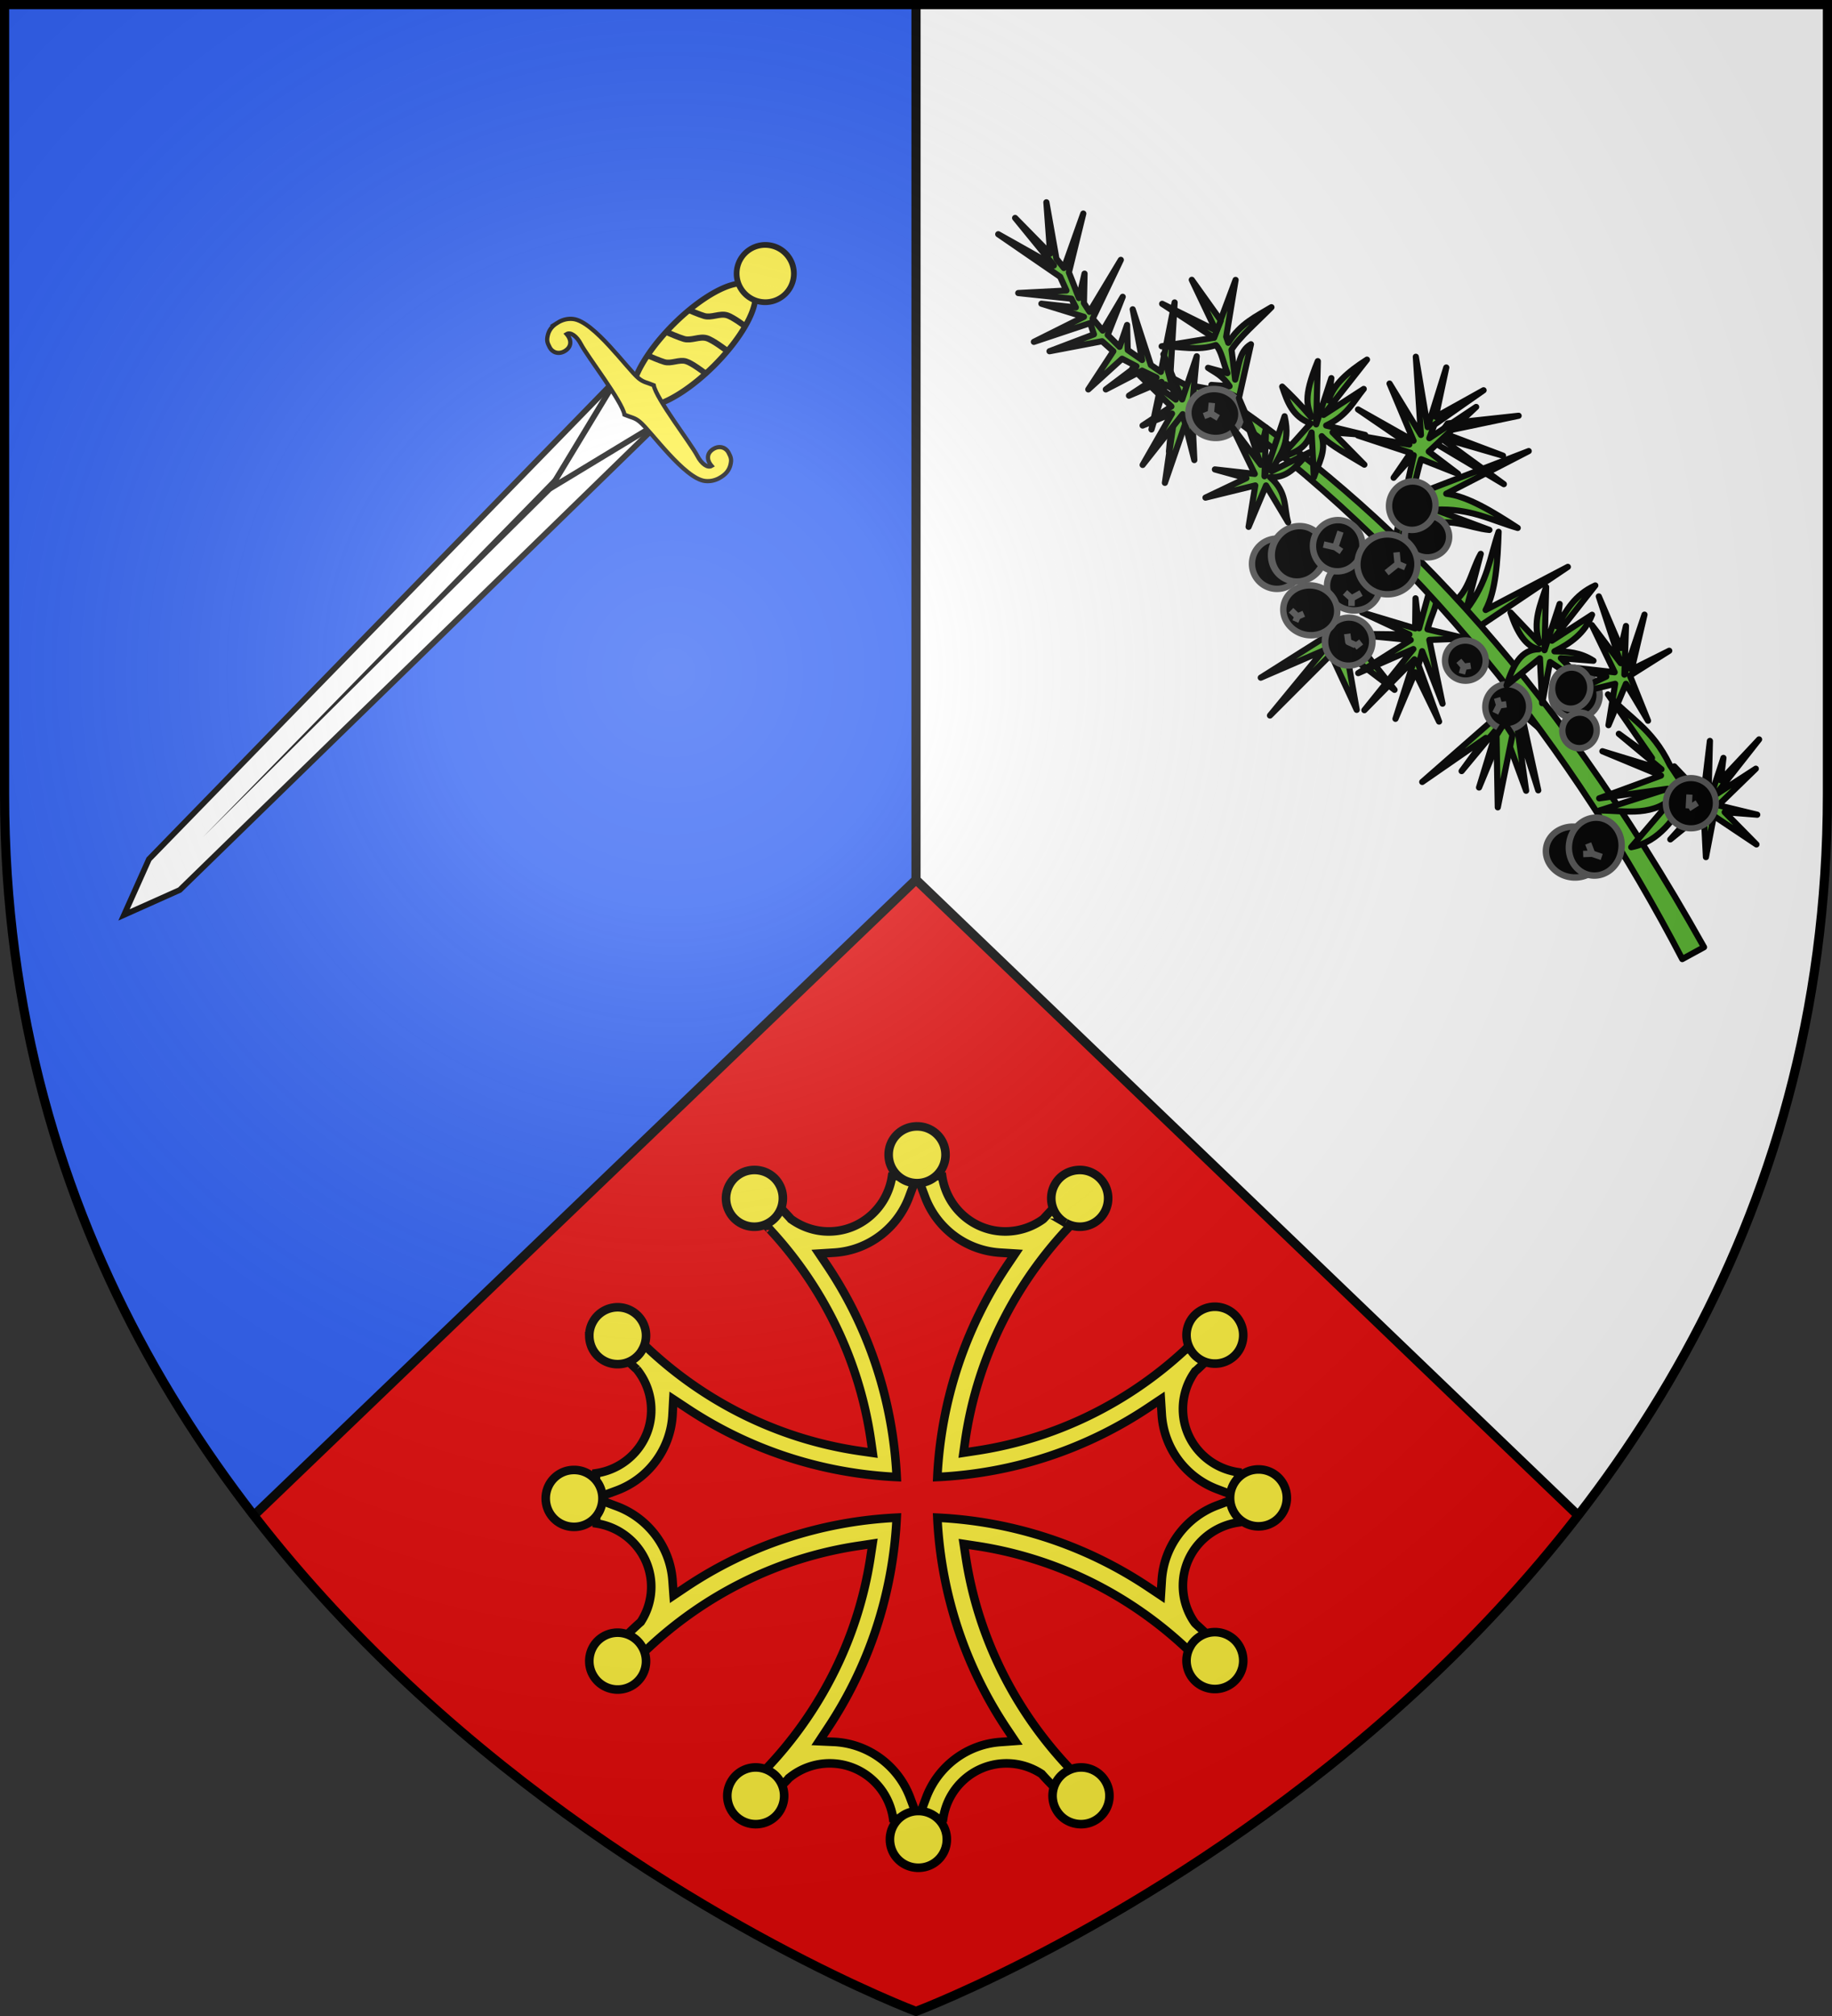 <svg xmlns="http://www.w3.org/2000/svg" xmlns:xlink="http://www.w3.org/1999/xlink" width="600" height="660" version="1.0"><rect width="100%" height="100%" fill="#333333" stroke="none"/><defs><radialGradient id="b" gradientUnits="userSpaceOnUse" cx="-80" cy="-80" r="405"><stop style="stop-color:#fff;stop-opacity:.31" offset="0"/><stop style="stop-color:#fff;stop-opacity:.25" offset=".19"/><stop style="stop-color:#6b6b6b;stop-opacity:.125" offset=".6"/><stop style="stop-color:#000;stop-opacity:.125" offset="1"/></radialGradient><path id="a" d="M-298.5-298.5h597V-40C298.5 246.31 0 358.5 0 358.5S-298.5 246.31-298.5-40v-258.5z"/></defs><g transform="translate(300 300)"><use xlink:href="#a" style="fill:#fff" width="600" height="660"/><path style="fill:#2b5df2" d="M-298.5-298.5H0v657S-298.5 246.31-298.5-40v-258.5z"/><path style="fill:#e20909" d="M300 288 83.125 496.156C171.503 610.228 300 658.5 300 658.5s128.497-48.272 216.875-162.344L300 288z" transform="translate(-300 -300)"/><path style="opacity:1;fill:#e20909;fill-opacity:1;fill-rule:nonzero;stroke:#000;stroke-width:3;stroke-linecap:butt;stroke-linejoin:round;stroke-miterlimit:4;stroke-dasharray:none;stroke-dashoffset:0;stroke-opacity:1" d="M83.125 496.156 300 288l216.875 208.156M300 288V1.5" transform="translate(-300 -300)"/><path style="fill:#fff;fill-opacity:1;fill-rule:nonzero;stroke:#000;stroke-width:1.5;stroke-miterlimit:4;stroke-opacity:1" d="M585.985 434.94h16.073l-2.328-175.743-5.708-14.945-5.708 14.945-2.329 175.744z" transform="rotate(-135 178.244 359.923) scale(1.25)"/><path style="fill:#000;fill-opacity:1;fill-rule:evenodd;stroke:none;stroke-width:4;stroke-linecap:butt;stroke-linejoin:miter;stroke-miterlimit:4;stroke-dasharray:none;stroke-opacity:1" d="m593.242 425.59.58-152.438 1.749 152.437h-2.329z" transform="rotate(-135 178.244 359.923) scale(1.25)"/><path d="m585.985 434.94 8.037-32.688 8.036 32.689h-16.073z" style="fill:#fff;fill-opacity:1;stroke:#000;stroke-width:1.5;stroke-linecap:butt;stroke-linejoin:round;stroke-miterlimit:4;stroke-dasharray:none;stroke-opacity:1" transform="rotate(-135 178.244 359.923) scale(1.25)"/><path transform="rotate(-135 -276.507 -49.157)" d="M-313.554 192.422a9.49 26.887 0 1 1-18.98 0 9.49 26.887 0 1 1 18.98 0z" style="fill:#fcef3c;fill-opacity:1;stroke:#000;stroke-width:1.875;stroke-linecap:butt;stroke-linejoin:round;stroke-miterlimit:4;stroke-dasharray:none;stroke-opacity:1"/><path transform="rotate(-135 -319.448 -17.266) scale(1.216 1.282)" d="M-299.715 242.045a7.71 7.315 0 1 1-15.42 0 7.71 7.315 0 1 1 15.42 0z" style="fill:#fcef3c;fill-opacity:1;stroke:#000;stroke-width:1.502;stroke-linecap:butt;stroke-linejoin:round;stroke-miterlimit:4;stroke-dasharray:none;stroke-opacity:1"/><path style="fill:none;fill-opacity:1;stroke:#000;stroke-width:1.5;stroke-linecap:butt;stroke-linejoin:round;stroke-miterlimit:4;stroke-dasharray:none;stroke-opacity:1" d="M586.889 452.218s4.088-.524 5.557-1.326c1.653-.903 2.207-3.217 3.855-4.13 1.179-.654 3.939-1.736 3.939-1.736" transform="rotate(-135 178.244 359.923) scale(1.25)"/><path d="M587.055 460.397s4.293-.55 5.835-1.392c1.736-.948 2.318-3.377 4.047-4.336 1.239-.687 4.137-1.823 4.137-1.823M587.555 468.397s4.293-.55 5.835-1.392c1.736-.948 2.318-3.377 4.047-4.336 1.239-.687 4.137-1.823 4.137-1.823" style="fill:none;fill-opacity:1;stroke:#000;stroke-width:1.575;stroke-linecap:butt;stroke-linejoin:round;stroke-miterlimit:4;stroke-dasharray:none;stroke-opacity:1" transform="rotate(-135 178.244 359.923) scale(1.25)"/><path style="fill:#fcef3c;fill-opacity:1;stroke:#000;stroke-width:1.104;stroke-linejoin:miter;stroke-miterlimit:4;stroke-dasharray:none;stroke-opacity:1" d="M623.43 434.034c.364-1.666.068-2.909-.583-3.952-.736-1.18-1.248-1.438-2.617-1.868-1.37-.43-3.005.274-3.458 2.156-.453 1.882.588 3.285 2.811 3.454-.274 1.118-2.17 1.53-4.55.769-3.266-1.047-18.254-2.958-21.097-4.983-1.95.802-2.364 1.343-4.147 1.517-3.688.361-18.84-2.272-23.078 1.15-1.06.855-1.694 1.927-2.04 3.035-.636 2.046-.36 3.504.385 4.696.736 1.18 1.247 1.438 2.617 1.868 1.37.43 3.005-.274 3.458-2.156.453-1.882-.588-3.285-2.812-3.454.275-1.118 2.17-1.53 4.55-.769 3.267 1.047 18.255 2.958 21.097 4.983 1.95-.801 2.365-1.342 4.148-1.517 3.688-.361 18.839 2.272 23.078-1.15 1.06-.855 1.694-1.927 2.039-3.035.08-.256.147-.506.2-.744z" transform="rotate(-135 178.244 359.923) scale(1.25)"/></g><path d="m125.624-93.855 16.645-20.245-19.517 8.446 20.105-12.7 13.031 5.665 8.591 10.826-12.93-9.808-1.64.305 2.772 15.744-7.326-15.754.474-2.69-20.205 20.21z" style="fill:#5ab532;fill-opacity:1;fill-rule:nonzero;stroke:#000;stroke-width:1.92;stroke-linecap:butt;stroke-linejoin:round;stroke-miterlimit:4;stroke-dasharray:none;stroke-dashoffset:0;stroke-opacity:1" transform="matrix(1.05 0 0 1.05 284.024 332.794)"/><path style="fill:#5ab532;fill-opacity:1;fill-rule:nonzero;stroke:#000;stroke-width:1.92;stroke-linecap:butt;stroke-linejoin:round;stroke-miterlimit:4;stroke-dasharray:none;stroke-dashoffset:0;stroke-opacity:1" d="m175.874-134.518-3.728 13.472-1.12-9.35-.113 9.384-16.554-4.979 14.754 6.88-19.385-.211 19.802 1.928-16.382 10.322 17.2-7.506-15.28 19.057 15.614-15.856-5.912 18.554 6.147-14.487 7.455 15.35-6.406-17.6 1.116-4.352 6.372 16.367-4.123-19.884 11.468-.437-12.052-2.88c1.916-6.39 1.624-3.765 3.364-10.642l-2.237-3.13zM55.886-253.866l3.121 17.559 2.341 2.926 6.049-16.974-4.488 18.34 3.122 8 1.756-7.61-.195 9.17 1.756 2.731 9.755-16.193-8.78 18.34 3.122 3.706 6.243-10.535-4.682 11.901 3.707 3.707 2.34-6.828.196 7.804 4.487 3.121-2.926-15.803 5.658 17.364 3.121 2.146 4.292-21.656-1.365 23.217 4.487 2.341 13.852 2.537-4.292.975-10.34-.585-4.097 17.95 1.755-19.12-2.926-1.757-4.292 14.048 3.121-14.828-10.145 4.292 8.585-5.658-4.488-2.146-11.316 5.853 9.56-7.219-4.487-2.341-10.536 9.56 7.804-11.901-3.511-3.122-16.389 3.122 13.852-5.268-1.17-3.512-17.56 5.853 15.609-7.804-13.267-4.097 10.73 1.17-1.365-2.73-16.584-1.757 15.023-.78-1.951-4.292-19.315-13.267 17.364 9.755L46.13-248.99l10.925 11.12-1.17-15.997z" transform="matrix(1.05 0 0 1.05 284.024 332.794)"/><path transform="rotate(10 2028.38 96.123) scale(.672)" d="M693.83 688.656a12.194 12.194 0 1 1-24.387 0 12.194 12.194 0 1 1 24.388 0zM847.778 726.457a11.737 11.28 0 1 1-23.473 0 11.737 11.28 0 1 1 23.473 0z" style="fill:#000;fill-opacity:1;fill-rule:nonzero;stroke:#555;stroke-width:3.125;stroke-linecap:butt;stroke-linejoin:round;stroke-miterlimit:4;stroke-dasharray:none;stroke-dashoffset:0;stroke-opacity:1"/><path d="m195.142-92.438-22.025 19.295 19.856-13.735-7.57 10.354 11.062-13.304-5.626 18.423 7.581-18.276 7.1 19.28-2.975-21.326 6.762 21.201-5.26-24.106 16.707 14.238-16.413-18.149-9.199 6.105z" style="fill:#5ab532;fill-opacity:1;fill-rule:nonzero;stroke:#000;stroke-width:1.92;stroke-linecap:butt;stroke-linejoin:round;stroke-miterlimit:4;stroke-dasharray:none;stroke-dashoffset:0;stroke-opacity:1" transform="matrix(1.05 0 0 1.05 284.024 332.794)"/><path transform="matrix(.732 .116 -.129 .658 8.332 -347.774)" d="M701.528 682.482a11.775 13.642 0 1 1-23.55 0 11.775 13.642 0 1 1 23.55 0z" style="fill:#000;fill-opacity:1;fill-rule:nonzero;stroke:#555;stroke-width:3.125;stroke-linecap:butt;stroke-linejoin:round;stroke-miterlimit:4;stroke-dasharray:none;stroke-dashoffset:0;stroke-opacity:1"/><path d="m175.298-164.341 31.033-11.962-25.721 13.295c6.599.762 14.384 5.514 22.289 10.666-8.136-2.332-14.704-6.201-25.744-5.683l16.917 6.305c-6.374-.587-12.892-4.451-19.078-.788l.304-11.833zM190.938-121.642l27.598-18.56-25.643 13.444c3.16-5.843 3.733-14.947 4.047-24.376-2.757 8.001-3.355 15.601-10.111 24.347l4.538-17.474c-3.175 5.558-3.748 13.114-10.297 16.08l9.868 6.539z" style="fill:#5ab532;fill-opacity:1;fill-rule:nonzero;stroke:#000;stroke-width:1.92;stroke-linecap:butt;stroke-linejoin:round;stroke-miterlimit:4;stroke-dasharray:none;stroke-dashoffset:0;stroke-opacity:1" transform="matrix(1.05 0 0 1.05 284.024 332.794)"/><path d="M254.226-17.913c-33.583-64.398-82.356-128.415-146.724-173.42l3.395-1.855c50.877 34.519 101.186 84.433 150.119 171.564l-6.79 3.71zM108.745-209.359c-5.51 1.913-11.263.37-16.907.387l16.32-2.67 6.744-18.027-2.925 17.71.656 1.899c3.783-6.054 8.718-8.23 13.448-11.1-4.373 4.486-10.065 9.365-12.442 13.258l1.132 9.313c1.102-4.071 1.206-8.882 4.915-11.02l-3.75 16.773c-2.61-1.251-4.207-2.05-8.59-4.09l5.673.405c-2.349-3.488-4.505-4.244-6.714-5.74l6.047 1.66c-1.219-2.917-1.86-7.042-3.607-8.758z" style="fill:#5ab532;fill-opacity:1;fill-rule:nonzero;stroke:#000;stroke-width:1.92;stroke-linecap:butt;stroke-linejoin:round;stroke-miterlimit:4;stroke-dasharray:none;stroke-dashoffset:0;stroke-opacity:1" transform="matrix(1.05 0 0 1.05 284.024 332.794)"/><path d="m108.157-211.642-16.163-10.576 16.762 8.304-7.518-15.787 9.055 12.69-2.136 5.37zM95.593-185.33l-2.743 18.932 6.496-18.864-.939-2.543-2.452 1.549-.362.927z" style="fill:#5ab532;fill-opacity:1;fill-rule:nonzero;stroke:#000;stroke-width:1.92;stroke-linecap:butt;stroke-linejoin:round;stroke-miterlimit:4;stroke-dasharray:none;stroke-dashoffset:0;stroke-opacity:1" transform="matrix(1.05 0 0 1.05 284.024 332.794)"/><path d="m98.407-187.805 3.619 14.308-.748-15.98 1.5-16.378-4.552 13.462-5.834-14.104 3.845 14.15-13.542-9.719 12.174 11.854-8.973 5.947 9.177-3.731-9.164 16.016 12.498-15.825z" style="fill:#5ab532;fill-opacity:1;fill-rule:nonzero;stroke:#000;stroke-width:1.92;stroke-linecap:butt;stroke-linejoin:round;stroke-miterlimit:4;stroke-dasharray:none;stroke-dashoffset:0;stroke-opacity:1" transform="matrix(1.05 0 0 1.05 284.024 332.794)"/><path transform="rotate(10 2079.537 127.928) scale(.672)" d="M807.844 751.759a10.67 10.974 0 1 1-21.34 0 10.67 10.974 0 1 1 21.34 0z" style="fill:#000;fill-opacity:1;fill-rule:nonzero;stroke:#555;stroke-width:3.125;stroke-linecap:butt;stroke-linejoin:round;stroke-miterlimit:4;stroke-dasharray:none;stroke-dashoffset:0;stroke-opacity:1"/><path d="m196.458-99.338.684 2.3 2.232-.3M197.142-97.039l-1.226 2.459" style="fill:#000;fill-opacity:1;fill-rule:nonzero;stroke:#555;stroke-width:2;stroke-linecap:butt;stroke-linejoin:round;stroke-miterlimit:4;stroke-dasharray:none;stroke-dashoffset:0;stroke-opacity:1" transform="matrix(1.05 0 0 1.05 284.024 332.794)"/><path transform="rotate(10 2021.96 108.834) scale(.672)" d="M729.65 691.78a12.88 11.66 0 1 1-25.76 0 12.88 11.66 0 1 1 25.76 0z" style="fill:#000;fill-opacity:1;fill-rule:nonzero;stroke:#555;stroke-width:3.125;stroke-linecap:butt;stroke-linejoin:round;stroke-miterlimit:4;stroke-dasharray:none;stroke-dashoffset:0;stroke-opacity:1"/><path transform="matrix(.715 .126 -.116 .659 9.878 -352.902)" d="M730.87 716.55a10.67 11.737 0 1 1-21.34 0 10.67 11.737 0 1 1 21.34 0z" style="fill:#000;fill-opacity:1;fill-rule:nonzero;stroke:#555;stroke-width:3.013;stroke-linecap:butt;stroke-linejoin:round;stroke-miterlimit:4;stroke-dasharray:none;stroke-dashoffset:0;stroke-opacity:1"/><path transform="rotate(10 2028.38 96.123) scale(.672)" d="M714.713 708.242a13.185 12.118 0 1 1-26.37 0 13.185 12.118 0 1 1 26.37 0z" style="fill:#000;fill-opacity:1;fill-rule:nonzero;stroke:#555;stroke-width:3.125;stroke-linecap:butt;stroke-linejoin:round;stroke-miterlimit:4;stroke-dasharray:none;stroke-dashoffset:0;stroke-opacity:1"/><path d="m149.03-132.223 2.052 1.847 2.967-1.656M151.082-130.376l-.022 2.374M132.203-126.672l2.034 1.944 1.933-.848M134.237-124.728l-.672 1.566M149.728-119.322l.345 2.537 2.204.983M154.073-116.785l-2.068 1.617" style="fill:#000;fill-opacity:1;fill-rule:nonzero;stroke:#555;stroke-width:2;stroke-linecap:butt;stroke-linejoin:round;stroke-miterlimit:4;stroke-dasharray:none;stroke-dashoffset:0;stroke-opacity:1" transform="matrix(1.05 0 0 1.05 284.024 332.794)"/><path d="m176.902-178.918 21.675 12.927-19.98-14.59 19.723 5.72-19.436-7.35 24.294-5.102-22.137 2.4-4.139 5.995z" style="fill:none;fill-opacity:1;fill-rule:nonzero;stroke:#000;stroke-width:1.92;stroke-linecap:butt;stroke-linejoin:round;stroke-miterlimit:4;stroke-dasharray:none;stroke-dashoffset:0;stroke-opacity:1" transform="matrix(1.05 0 0 1.05 284.024 332.794)"/><path d="m164.974-150.202 5.495-24.807-6.28 7.017 5.29-7.752-16.416-5.416 16.031 2.826-16-10.946 17.327 9.78-7.499-17.853 9.784 16.014-1.586-24.374 3.696 21.944 5.799-18.59-3.275 15.393 14.912-8.297-15.343 10.743-1.582 4.204 14.608-9.752-14.783 13.923 9.144 6.936-11.525-4.554c-2.096 6.334-3.944 18.925-6.463 25.556l-1.334-1.995z" style="fill:#5ab532;fill-opacity:1;fill-rule:nonzero;stroke:#000;stroke-width:1.92;stroke-linecap:butt;stroke-linejoin:round;stroke-miterlimit:4;stroke-dasharray:none;stroke-dashoffset:0;stroke-opacity:1" transform="matrix(1.05 0 0 1.05 284.024 332.794)"/><path transform="rotate(10 2028.38 96.123) scale(.672)" d="M652.067 621.894a12.956 11.889 0 1 1-25.912 0 12.956 11.889 0 1 1 25.912 0z" style="fill:#000;fill-opacity:1;fill-rule:nonzero;stroke:#555;stroke-width:3.125;stroke-linecap:butt;stroke-linejoin:round;stroke-miterlimit:4;stroke-dasharray:none;stroke-dashoffset:0;stroke-opacity:1"/><path d="m105.041-187.23 2.125-.813 2.329 1.4M107.166-188.043l.336-3.29" style="fill:#000;fill-opacity:1;fill-rule:nonzero;stroke:#555;stroke-width:2;stroke-linecap:butt;stroke-linejoin:round;stroke-miterlimit:4;stroke-dasharray:none;stroke-dashoffset:0;stroke-opacity:1" transform="matrix(1.05 0 0 1.05 284.024 332.794)"/><path d="m196.284-87.68.4 22.456 4.573-22.57-2.498-3.809-2.475 3.923zM236.658-103.74l-5.445 12.907 2.077-12.907-15.528 3.8 12.76-6.071-9.823-2.723 12.433 1.4-7.111-14.725 8.998 11.888-6.83-20.817 6.874 16.07 1.604-6.85-.495 15.168 6.27-18.705-4.01 17.123 11.73-5.856-12.26 7.743 5.64 14.07-6.884-11.516z" style="fill:#5ab532;fill-opacity:1;fill-rule:nonzero;stroke:#000;stroke-width:1.92;stroke-linecap:butt;stroke-linejoin:round;stroke-miterlimit:4;stroke-dasharray:none;stroke-dashoffset:0;stroke-opacity:1" transform="matrix(1.05 0 0 1.05 284.024 332.794)"/><path transform="rotate(10 2028.38 96.123) scale(.672)" d="M762.117 662.896a10.822 10.212 0 1 1-21.645 0 10.822 10.212 0 1 1 21.645 0z" style="fill:#000;fill-opacity:1;fill-rule:nonzero;stroke:#555;stroke-width:3.125;stroke-linecap:butt;stroke-linejoin:round;stroke-miterlimit:4;stroke-dasharray:none;stroke-dashoffset:0;stroke-opacity:1"/><path transform="rotate(10 2028.38 96.123) scale(.672)" d="M752.971 649.4a11.328 11.819 0 1 1-22.657 0 11.328 11.819 0 1 1 22.657 0zM721.267 674.938a12.041 12.499 0 1 1-24.083 0 12.041 12.499 0 1 1 24.083 0z" style="fill:#000;fill-opacity:1;fill-rule:nonzero;stroke:#555;stroke-width:3.125;stroke-linecap:butt;stroke-linejoin:round;stroke-miterlimit:4;stroke-dasharray:none;stroke-dashoffset:0;stroke-opacity:1"/><path d="m147.62-151.193-1.648 4.86 1.944 1.333M145.972-146.333l-3.617-.836" style="fill:#000;fill-opacity:1;fill-rule:nonzero;stroke:#555;stroke-width:2;stroke-linecap:butt;stroke-linejoin:round;stroke-miterlimit:4;stroke-dasharray:none;stroke-dashoffset:0;stroke-opacity:1" transform="matrix(1.05 0 0 1.05 284.024 332.794)"/><path style="fill:#5ab532;fill-opacity:1;fill-rule:nonzero;stroke:#000;stroke-width:1.92;stroke-linecap:butt;stroke-linejoin:round;stroke-miterlimit:4;stroke-dasharray:none;stroke-dashoffset:0;stroke-opacity:1" d="m124.405-165.589-5.446 12.908 2.078-12.907-15.529 3.8 12.76-6.072-9.822-2.722 12.432 1.4-7.111-14.726 8.998 11.889-6.83-20.817 6.875 16.07 1.604-6.85-.496 15.168 6.27-18.706c2.11 9.154-1.936 12.153-4.01 17.123l11.731-5.856c-3.565 3.235-5.895 8.012-12.261 7.744 5.472 4.69 4.26 9.38 5.641 14.07l-6.884-11.516z" transform="matrix(1.05 0 0 1.05 284.024 332.794)"/><path d="m138.609-182.103.703 13.992c1.365-4.144 3.907-7.993 2.462-12.84 2.693 2.961 8.516 5.922 13.292 8.882l-9.913-10.069 10.16.801-12.161-2.936c6.755-3.233 8.466-7.473 11.719-11.406l-12.522 8.094 13.537-17.226c-5.93 3.764-10.562 7.852-11.955 12.75l.835-6.984-4.722 14.422.506-19.722c-4.9 11.863-3.01 13.967-2.089 17.461-3.46-4.079-6.312-6.94-9.02-9.514 1.581 4.699 3.21 9.368 8.874 11.47L128.2-173.636c3.671-2.217 8.114-2.12 10.408-8.467zM209.823-111.697l.702 13.991 2.462-12.839 13.293 8.882-9.914-10.07 10.161.802c-4.054-2.646-8.108-2.907-12.161-2.937 4.928-2.488 9.42-5.536 11.718-11.405l-12.521 8.094 13.537-17.226c-6.55 2.968-9.075 7.947-11.956 12.75l.836-6.985-4.722 14.422.505-19.722c-1.775 5.526-4.304 10.847-2.088 17.462l-9.02-9.515c2.092 6.422 4.886 10.736 8.873 11.47-5.709.023-8.151 5.273-10.113 11.292l10.408-8.466zM260.907-63.695l.703 13.991 2.462-12.839 13.292 8.881-9.913-10.068 10.16.8-12.16-2.936 11.718-11.405-12.521 8.094 13.537-17.226-11.956 12.75.836-6.985-4.723 14.422.506-19.722-2.088 17.462-9.02-9.515 8.873 11.47L250.5-55.229l10.408-8.466z" style="fill:#5ab532;fill-opacity:1;fill-rule:nonzero;stroke:#000;stroke-width:1.92;stroke-linecap:butt;stroke-linejoin:round;stroke-miterlimit:4;stroke-dasharray:none;stroke-dashoffset:0;stroke-opacity:1" transform="matrix(1.05 0 0 1.05 284.024 332.794)"/><path transform="rotate(10 2053.434 106.025) scale(.672)" d="M860.277 808.613a13.718 12.346 0 1 1-27.436 0 13.718 12.346 0 1 1 27.436 0z" style="fill:#000;fill-opacity:1;fill-rule:nonzero;stroke:#555;stroke-width:3.125;stroke-linecap:butt;stroke-linejoin:round;stroke-miterlimit:4;stroke-dasharray:none;stroke-dashoffset:0;stroke-opacity:1"/><path transform="rotate(10 2047.038 71.253) scale(.672)" d="M877.958 801.754a12.804 14.023 0 1 1-25.607 0 12.804 14.023 0 1 1 25.607 0z" style="fill:#000;fill-opacity:1;fill-rule:nonzero;stroke:#555;stroke-width:3.125;stroke-linecap:butt;stroke-linejoin:round;stroke-miterlimit:4;stroke-dasharray:none;stroke-dashoffset:0;stroke-opacity:1"/><path d="m223.313-50.672 2.791-.102 2.99 1.022M226.104-50.774l-1.22-3.187" style="fill:#000;fill-opacity:1;fill-rule:nonzero;stroke:#555;stroke-width:2;stroke-linecap:butt;stroke-linejoin:round;stroke-miterlimit:4;stroke-dasharray:none;stroke-dashoffset:0;stroke-opacity:1" transform="matrix(1.05 0 0 1.05 284.024 332.794)"/><path style="fill:#5ab532;fill-opacity:1;fill-rule:nonzero;stroke:#000;stroke-width:1.92;stroke-linecap:butt;stroke-linejoin:round;stroke-miterlimit:4;stroke-dasharray:none;stroke-dashoffset:0;stroke-opacity:1" d="M250.35-78.412c-5.637-11.719-12.864-14.683-19.296-22.024l13.735 19.855-10.354-7.57 13.304 11.062-18.423-5.626 18.276 7.581-19.28 7.1 21.326-2.975-21.201 6.762c8.36.02 17.136 2.304 24.106-5.259L238.305-52.8c8.75-1.637 13.464-9.005 18.149-16.413l-6.105-9.199z" transform="matrix(1.05 0 0 1.05 284.024 332.794)"/><path transform="rotate(10 2028.38 96.123) scale(.672)" d="M912.71 768.525a12.194 12.194 0 1 1-24.387 0 12.194 12.194 0 1 1 24.388 0z" style="fill:#000;fill-opacity:1;fill-rule:nonzero;stroke:#555;stroke-width:3;stroke-linecap:butt;stroke-linejoin:round;stroke-miterlimit:4;stroke-dasharray:none;stroke-dashoffset:0;stroke-opacity:1"/><path d="m256.222-64.884 2.678-1.707M256.222-64.884l.232-4.329" style="fill:#000;fill-opacity:1;fill-rule:nonzero;stroke:#555;stroke-width:1.92;stroke-linecap:butt;stroke-linejoin:round;stroke-miterlimit:4;stroke-dasharray:none;stroke-dashoffset:0;stroke-opacity:1" transform="matrix(1.05 0 0 1.05 284.024 332.794)"/><path transform="rotate(10 2079.537 127.928) scale(.672)" d="M835.585 737.431a9.298 10.06 0 1 1-18.596 0 9.298 10.06 0 1 1 18.596 0z" style="fill:#000;fill-opacity:1;fill-rule:nonzero;stroke:#555;stroke-width:3.125;stroke-linecap:butt;stroke-linejoin:round;stroke-miterlimit:4;stroke-dasharray:none;stroke-dashoffset:0;stroke-opacity:1"/><path transform="rotate(10 2028.38 96.123) scale(.672)" d="M849.303 743.07a8.383 8.688 0 1 1-16.767 0 8.383 8.688 0 1 1 16.767 0zM749.313 679.663a14.633 14.48 0 1 1-29.265 0 14.633 14.48 0 1 1 29.265 0z" style="fill:#000;fill-opacity:1;fill-rule:nonzero;stroke:#555;stroke-width:3.125;stroke-linecap:butt;stroke-linejoin:round;stroke-miterlimit:4;stroke-dasharray:none;stroke-dashoffset:0;stroke-opacity:1"/><path d="m161.999-138.356 3.458-2.758-.351-3.628M165.457-141.114l2.396 1.016" style="fill:#000;fill-opacity:1;fill-rule:nonzero;stroke:#555;stroke-width:2;stroke-linecap:butt;stroke-linejoin:round;stroke-miterlimit:4;stroke-dasharray:none;stroke-dashoffset:0;stroke-opacity:1" transform="matrix(1.05 0 0 1.05 284.024 332.794)"/><path transform="rotate(10 2050.119 116.866) scale(.672)" d="M785.285 725.313a9.908 9.679 0 1 1-19.815 0 9.908 9.679 0 1 1 19.815 0z" style="fill:#000;fill-opacity:1;fill-rule:nonzero;stroke:#555;stroke-width:3.125;stroke-linecap:butt;stroke-linejoin:round;stroke-miterlimit:4;stroke-dasharray:none;stroke-dashoffset:0;stroke-opacity:1"/><path d="m184.538-110.918 1.554 1.86 2.136-.317M186.092-109.059l-.582 2.176" style="fill:#000;fill-opacity:1;fill-rule:nonzero;stroke:#555;stroke-width:2;stroke-linecap:butt;stroke-linejoin:round;stroke-miterlimit:4;stroke-dasharray:none;stroke-dashoffset:0;stroke-opacity:1" transform="matrix(1.05 0 0 1.05 284.024 332.794)"/><g style="display:inline"><path d="m-201.44-261.906 16.256 46.828-46.828-16.284-5.334 12.265-10.979 8.491 11.782 7.57 4.587 12.765 46.772-16.285-16.256 46.856 12.876 3.84 7.88 12.473 7.177-13.075 13.13-3.294-16.285-46.8 46.856 16.285 4.078-13.167 12.263-7.393-12.464-6.66-3.877-13.871-46.856 16.284 16.312-46.828-11.551-3.565-9.008-12.86-8.056 12.66-12.475 3.765z" style="fill:#e20909;fill-opacity:1;fill-rule:nonzero;stroke:none;stroke-width:2;stroke-linecap:butt;stroke-linejoin:round;stroke-miterlimit:4;stroke-dasharray:none;stroke-opacity:1" transform="translate(582.936 819.5) scale(1.562)"/><path d="M-180.91-278.33c-1.772 0-3.515.113-5.258.252-.968 6.491-6.526 11.532-13.275 11.532-2.877 0-5.556-.941-7.735-2.475l-.169-.113-.112-.14a91.309 91.309 0 0 0-2.363-2.504c-1.495.71-2.926 1.52-4.359 2.335.286.283.59.556.872.843l.028.028.056.057c.393.469.831.933 1.322 1.406.06.058.047.075.084.112l.057.029.028.028c.025.021.063.094.056.084 11.116 12.027 18.713 27.352 21.122 44.353l.337 2.363-2.362-.338c-18.248-2.585-34.534-11.178-46.913-23.653-.83 1.446-1.643 2.91-2.362 4.416.652.635 1.302 1.275 1.969 1.884l.112.084.084.085a13.518 13.518 0 0 1 3.038 8.55c0 6.756-5.033 12.29-11.531 13.246-.122 1.67-.225 3.329-.225 5.035 0 1.853.136 3.672.281 5.484 6.47.986 11.475 6.541 11.475 13.275 0 2.62-.752 5.076-2.053 7.144l-.14.225-.198.169a94.531 94.531 0 0 0-2.812 2.643c.762 1.598 1.647 3.141 2.531 4.67 12.348-12.382 28.535-20.928 46.688-23.513l2.39-.366-.365 2.39c-2.66 18.079-11.24 34.21-23.625 46.491a67.703 67.703 0 0 0 4.443 2.335c.65-.664 1.317-1.313 1.941-1.997l.084-.113.113-.084a13.402 13.402 0 0 1 8.437-2.981c6.745 0 12.305 5.02 13.275 11.503 1.665.125 3.338.253 5.035.253 1.847 0 3.669-.133 5.484-.281.98-6.474 6.537-11.475 13.275-11.475 2.638 0 5.08.776 7.144 2.081l.225.14.169.198c.847.95 1.73 1.843 2.615 2.756 1.6-.762 3.14-1.621 4.669-2.503-12.276-12.247-20.77-28.298-23.428-46.266l-.366-2.39 2.39.365c17.968 2.66 34.02 11.151 46.266 23.428.879-1.528 1.743-3.068 2.504-4.669a90.021 90.021 0 0 0-2.475-2.334l-.141-.14-.14-.17a13.478 13.478 0 0 1-2.448-7.734c0-6.74 5.028-12.27 11.504-13.247.135-1.746.253-3.506.253-5.287 0-1.775-.118-3.519-.253-5.26-6.478-.979-11.504-6.507-11.504-13.246 0-2.88.93-5.576 2.475-7.763l.113-.169.169-.112c.838-.754 1.639-1.551 2.447-2.334-.709-1.493-1.524-2.931-2.335-4.36-.322.325-.629.665-.956.985l-.056.028-.028.056c-.501.428-.98.843-1.406 1.294l-.028.056-.057.028c-11.925 11.038-27.116 18.613-43.96 21.094l-2.39.366.338-2.391c2.585-18.146 11.134-34.345 23.512-46.688-1.529-.881-3.068-1.74-4.668-2.503a93.75 93.75 0 0 0-2.307 2.447l-.14.14-.141.113a13.547 13.547 0 0 1-7.819 2.503c-6.749 0-12.281-5.042-13.247-11.53-1.747-.14-3.487-.254-5.259-.254zm0 .083 1.688 4.5c2.429 6.489 8.512 11.204 15.75 11.644l3.122.197-1.743 2.588c-8.54 12.777-13.782 27.925-14.57 44.24 16.317-.784 31.467-6.008 44.241-14.54l2.616-1.744.197 3.15c.448 7.224 5.161 13.261 11.644 15.694l4.5 1.687-4.5 1.688c-6.488 2.428-11.202 8.517-11.644 15.75l-.197 3.122-2.616-1.744c-12.774-8.533-27.925-13.756-44.24-14.54.788 16.31 6.033 31.465 14.569 44.24l1.715 2.56-3.094.224c-7.14.515-13.113 5.215-15.525 11.644l-1.687 4.5-1.688-4.5c-2.45-6.544-8.603-11.3-15.918-11.672l-3.15-.14 1.743-2.644c8.524-12.77 13.727-27.905 14.513-44.213-16.307.79-31.44 6.034-44.213 14.569l-2.559 1.716-.225-3.094c-.514-7.142-5.215-13.141-11.644-15.553l-4.5-1.688 4.5-1.66a18.005 18.005 0 0 0 11.644-15.946l.169-3.15 2.644 1.744c12.768 8.527 27.882 13.753 44.184 14.54-.786-16.317-5.978-31.465-14.513-44.24l-1.743-2.588 3.122-.197c7.23-.445 13.288-5.158 15.721-11.643l1.688-4.5z" style="fill:#fcef3c;fill-opacity:1;fill-rule:evenodd;stroke:#000;stroke-width:1.8;stroke-linecap:butt;stroke-linejoin:miter;stroke-miterlimit:4;stroke-dasharray:none;stroke-opacity:1" transform="translate(582.936 819.5) scale(1.562)"/><path d="M-180.91-288.568c-3.303 0-5.962 2.63-5.962 5.934a5.949 5.949 0 0 0 5.963 5.963 5.949 5.949 0 0 0 5.962-5.963c0-3.304-2.659-5.934-5.962-5.934zm-34.255 9.14a5.883 5.883 0 0 0-2.813.788 5.934 5.934 0 0 0-2.194 8.128 5.924 5.924 0 0 0 8.129 2.166 5.931 5.931 0 0 0 2.193-8.129c-1.135-1.966-3.208-3.007-5.315-2.953zm68.23 0c-2.008.046-3.95 1.077-5.033 2.953a5.941 5.941 0 0 0 2.165 8.129h.028a5.924 5.924 0 0 0 8.128-2.166 5.934 5.934 0 0 0-2.193-8.128 5.86 5.86 0 0 0-3.094-.788zM-180.64-133.18c-3.303 0-5.962-2.63-5.962-5.934a5.949 5.949 0 0 1 5.963-5.962 5.949 5.949 0 0 1 5.962 5.962c0 3.304-2.659 5.935-5.962 5.935zm-34.255-9.14a5.883 5.883 0 0 1-2.813-.787 5.934 5.934 0 0 1-2.194-8.128 5.924 5.924 0 0 1 8.129-2.166 5.931 5.931 0 0 1 2.193 8.128c-1.135 1.966-3.208 3.008-5.315 2.953zm68.23 0c-2.008-.045-3.95-1.077-5.033-2.953a5.941 5.941 0 0 1 2.165-8.128h.028a5.924 5.924 0 0 1 8.128 2.166 5.934 5.934 0 0 1-2.193 8.128 5.86 5.86 0 0 1-3.094.787zM-258.774-210.594c0 3.304 2.631 5.963 5.935 5.963a5.949 5.949 0 0 0 5.962-5.963 5.949 5.949 0 0 0-5.962-5.962c-3.304 0-5.935 2.659-5.935 5.962zm9.141 34.257c.025.958.27 1.917.788 2.812a5.934 5.934 0 0 0 8.128 2.194 5.924 5.924 0 0 0 2.165-8.128 5.931 5.931 0 0 0-8.128-2.194c-1.966 1.135-3.007 3.208-2.953 5.316zm0-68.232c.045 2.009 1.077 3.951 2.953 5.035a5.941 5.941 0 0 0 8.128-2.166v-.028a5.924 5.924 0 0 0-2.165-8.128 5.934 5.934 0 0 0-8.128 2.194 5.86 5.86 0 0 0-.788 3.093zM-103.384-210.704c0-3.303-2.631-5.962-5.935-5.962a5.949 5.949 0 0 0-5.962 5.962 5.949 5.949 0 0 0 5.962 5.963c3.304 0 5.935-2.66 5.935-5.963zm-9.141-34.256a5.883 5.883 0 0 0-.788-2.813 5.934 5.934 0 0 0-8.128-2.193 5.924 5.924 0 0 0-2.165 8.128 5.931 5.931 0 0 0 8.128 2.194c1.966-1.135 3.007-3.208 2.953-5.316zm0 68.231c-.045-2.008-1.077-3.951-2.953-5.034a5.941 5.941 0 0 0-8.128 2.165v.028a5.924 5.924 0 0 0 2.165 8.129 5.934 5.934 0 0 0 8.128-2.194 5.86 5.86 0 0 0 .788-3.094z" style="fill:#fcef3c;fill-opacity:1;fill-rule:evenodd;stroke:#000;stroke-width:1.8;stroke-opacity:1" transform="translate(582.936 819.5) scale(1.562)"/></g><use xlink:href="#a" style="fill:url(#b)" width="600" height="660" transform="translate(300 300)"/><use xlink:href="#a" style="fill:none;stroke:#000;stroke-width:3" width="600" height="660" transform="translate(300 300)"/></svg>